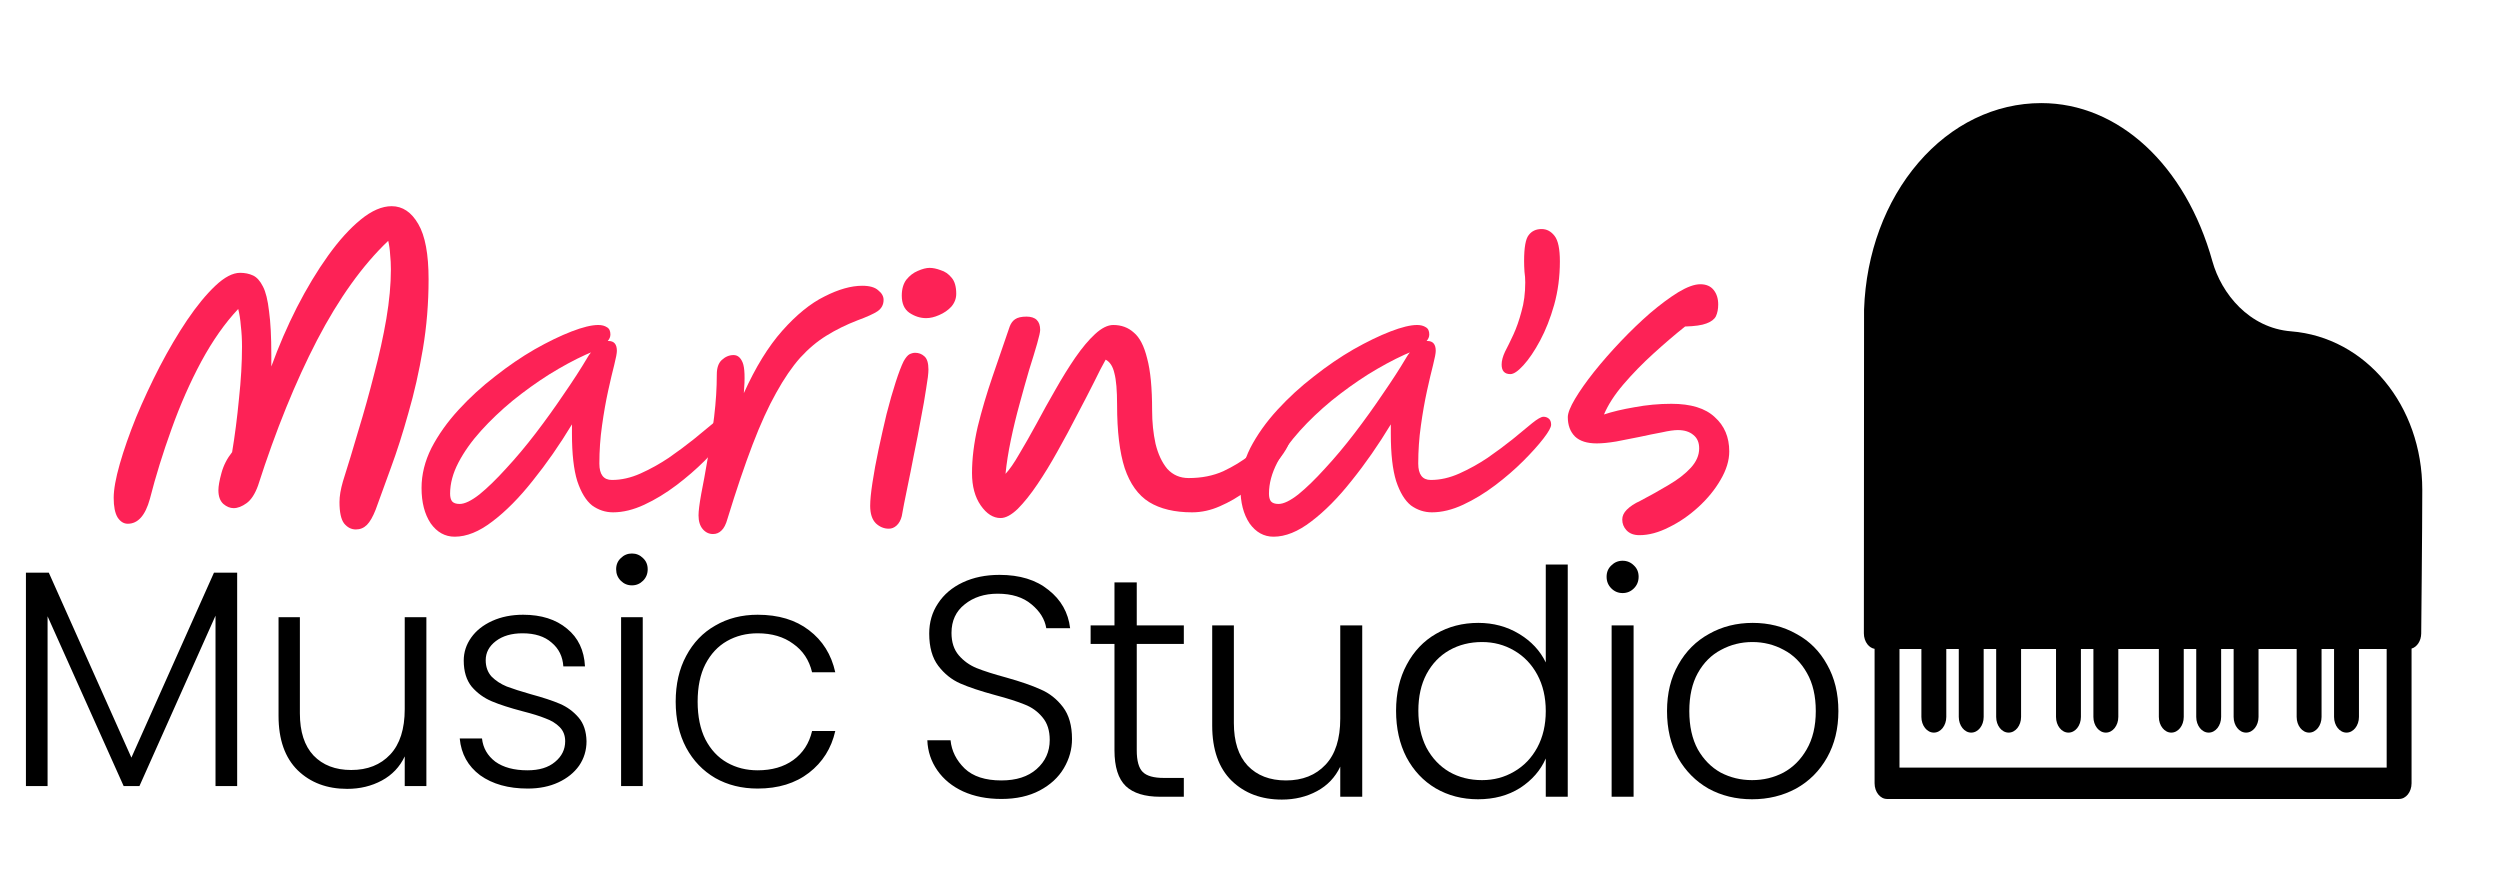 <svg width="194" height="69" viewBox="0 0 194 69" fill="none" xmlns="http://www.w3.org/2000/svg">
<path d="M18.404 44.44V61H16.724V47.776L10.82 61H9.596L3.692 47.824V61H2.012V44.44H3.788L10.196 58.792L16.604 44.44H18.404ZM33.087 47.896V61H31.407V58.696C31.023 59.512 30.431 60.136 29.631 60.568C28.831 61 27.935 61.216 26.943 61.216C25.375 61.216 24.095 60.736 23.103 59.776C22.111 58.8 21.615 57.392 21.615 55.552V47.896H23.271V55.36C23.271 56.784 23.623 57.872 24.327 58.624C25.047 59.376 26.023 59.752 27.255 59.752C28.519 59.752 29.527 59.352 30.279 58.552C31.031 57.752 31.407 56.576 31.407 55.024V47.896H33.087ZM40.955 61.192C39.45 61.192 38.218 60.848 37.258 60.16C36.315 59.456 35.786 58.504 35.675 57.304H37.403C37.483 58.04 37.827 58.64 38.434 59.104C39.059 59.552 39.891 59.776 40.931 59.776C41.843 59.776 42.554 59.56 43.066 59.128C43.594 58.696 43.858 58.16 43.858 57.52C43.858 57.072 43.715 56.704 43.426 56.416C43.139 56.128 42.77 55.904 42.322 55.744C41.891 55.568 41.298 55.384 40.547 55.192C39.571 54.936 38.779 54.68 38.17 54.424C37.562 54.168 37.042 53.792 36.611 53.296C36.194 52.784 35.986 52.104 35.986 51.256C35.986 50.616 36.178 50.024 36.562 49.48C36.947 48.936 37.49 48.504 38.194 48.184C38.898 47.864 39.699 47.704 40.594 47.704C42.002 47.704 43.139 48.064 44.002 48.784C44.867 49.488 45.331 50.464 45.395 51.712H43.715C43.666 50.944 43.362 50.328 42.803 49.864C42.258 49.384 41.507 49.144 40.547 49.144C39.699 49.144 39.011 49.344 38.483 49.744C37.955 50.144 37.691 50.64 37.691 51.232C37.691 51.744 37.843 52.168 38.147 52.504C38.467 52.824 38.858 53.08 39.322 53.272C39.786 53.448 40.41 53.648 41.194 53.872C42.139 54.128 42.891 54.376 43.45 54.616C44.011 54.856 44.49 55.208 44.891 55.672C45.291 56.136 45.498 56.752 45.514 57.52C45.514 58.224 45.322 58.856 44.938 59.416C44.554 59.96 44.019 60.392 43.331 60.712C42.642 61.032 41.85 61.192 40.955 61.192ZM49.037 45.424C48.701 45.424 48.413 45.304 48.173 45.064C47.933 44.824 47.813 44.528 47.813 44.176C47.813 43.824 47.933 43.536 48.173 43.312C48.413 43.072 48.701 42.952 49.037 42.952C49.373 42.952 49.661 43.072 49.901 43.312C50.141 43.536 50.261 43.824 50.261 44.176C50.261 44.528 50.141 44.824 49.901 45.064C49.661 45.304 49.373 45.424 49.037 45.424ZM49.877 47.896V61H48.197V47.896H49.877ZM52.433 54.448C52.433 53.088 52.705 51.904 53.249 50.896C53.793 49.872 54.545 49.088 55.505 48.544C56.465 47.984 57.561 47.704 58.793 47.704C60.409 47.704 61.737 48.104 62.777 48.904C63.833 49.704 64.513 50.792 64.817 52.168H63.017C62.793 51.224 62.305 50.488 61.553 49.96C60.817 49.416 59.897 49.144 58.793 49.144C57.913 49.144 57.121 49.344 56.417 49.744C55.713 50.144 55.153 50.744 54.737 51.544C54.337 52.328 54.137 53.296 54.137 54.448C54.137 55.6 54.337 56.576 54.737 57.376C55.153 58.176 55.713 58.776 56.417 59.176C57.121 59.576 57.913 59.776 58.793 59.776C59.897 59.776 60.817 59.512 61.553 58.984C62.305 58.44 62.793 57.688 63.017 56.728H64.817C64.513 58.072 63.833 59.152 62.777 59.968C61.721 60.784 60.393 61.192 58.793 61.192C57.561 61.192 56.465 60.92 55.505 60.376C54.545 59.816 53.793 59.032 53.249 58.024C52.705 57 52.433 55.808 52.433 54.448Z" fill="black"/>
<path d="M127.217 41.529C126.783 41.529 126.448 41.401 126.212 41.145C125.995 40.909 125.887 40.633 125.887 40.318C125.887 40.042 126.005 39.786 126.242 39.55C126.498 39.294 126.842 39.067 127.276 38.87C128.064 38.456 128.802 38.043 129.492 37.629C130.201 37.215 130.772 36.772 131.206 36.3C131.639 35.827 131.856 35.324 131.856 34.793C131.856 34.34 131.708 33.995 131.412 33.758C131.117 33.502 130.713 33.374 130.201 33.374C129.906 33.374 129.492 33.433 128.96 33.552C128.428 33.65 127.847 33.768 127.217 33.906C126.606 34.024 126.005 34.142 125.414 34.261C124.823 34.359 124.321 34.408 123.907 34.408C123.159 34.408 122.597 34.231 122.223 33.877C121.849 33.502 121.662 33 121.662 32.37C121.662 32.054 121.849 31.582 122.223 30.951C122.597 30.321 123.09 29.622 123.7 28.853C124.331 28.066 125.02 27.277 125.769 26.49C126.517 25.702 127.276 24.973 128.044 24.303C128.832 23.633 129.561 23.092 130.231 22.678C130.92 22.264 131.491 22.057 131.944 22.057C132.397 22.057 132.742 22.205 132.979 22.501C133.215 22.796 133.333 23.17 133.333 23.623C133.333 23.978 133.274 24.283 133.156 24.539C133.038 24.776 132.791 24.963 132.417 25.101C132.063 25.239 131.511 25.317 130.762 25.337C129.994 25.948 129.177 26.647 128.31 27.435C127.463 28.203 126.685 29.001 125.976 29.828C125.286 30.636 124.784 31.414 124.469 32.163C125.119 31.946 125.907 31.759 126.833 31.601C127.778 31.424 128.733 31.335 129.699 31.335C131.215 31.335 132.338 31.68 133.067 32.37C133.816 33.039 134.19 33.926 134.19 35.029C134.19 35.738 133.963 36.477 133.51 37.245C133.077 37.994 132.506 38.693 131.797 39.343C131.087 39.993 130.329 40.515 129.521 40.909C128.714 41.323 127.945 41.529 127.217 41.529Z" fill="#FD2256"/>
<path d="M117.206 29.031C116.753 29.031 116.527 28.785 116.527 28.292C116.527 27.997 116.615 27.662 116.793 27.287C116.99 26.913 117.206 26.47 117.443 25.958C117.679 25.446 117.886 24.855 118.063 24.185C118.26 23.515 118.359 22.757 118.359 21.91C118.359 21.634 118.339 21.358 118.299 21.082C118.28 20.787 118.27 20.511 118.27 20.255C118.27 19.211 118.388 18.541 118.625 18.246C118.861 17.93 119.196 17.773 119.629 17.773C120.023 17.773 120.358 17.95 120.634 18.305C120.91 18.659 121.047 19.319 121.047 20.285C121.047 21.466 120.9 22.589 120.604 23.653C120.309 24.697 119.944 25.623 119.511 26.43C119.078 27.238 118.644 27.878 118.211 28.351C117.797 28.804 117.462 29.031 117.206 29.031Z" fill="#FD2256"/>
<path d="M98.826 41.648C98.078 41.648 97.457 41.303 96.965 40.614C96.492 39.904 96.256 38.988 96.256 37.865C96.256 36.822 96.512 35.787 97.024 34.763C97.556 33.739 98.255 32.754 99.122 31.808C99.989 30.863 100.934 29.996 101.959 29.208C102.983 28.4 104.007 27.701 105.032 27.11C106.076 26.519 107.031 26.056 107.898 25.721C108.765 25.386 109.454 25.219 109.966 25.219C110.242 25.219 110.468 25.278 110.646 25.396C110.823 25.495 110.912 25.682 110.912 25.958C110.912 26.135 110.843 26.302 110.705 26.46C110.725 26.46 110.744 26.46 110.764 26.46C111.197 26.46 111.414 26.716 111.414 27.228C111.414 27.405 111.345 27.77 111.207 28.322C111.069 28.853 110.912 29.523 110.734 30.331C110.557 31.138 110.4 32.035 110.262 33.02C110.124 33.985 110.055 34.97 110.055 35.974C110.055 36.822 110.38 37.245 111.03 37.245C111.759 37.245 112.497 37.078 113.246 36.743C113.995 36.408 114.723 36.004 115.433 35.531C116.142 35.039 116.792 34.556 117.383 34.083C117.974 33.591 118.476 33.177 118.89 32.842C119.303 32.508 119.599 32.34 119.776 32.34C119.934 32.34 120.072 32.389 120.19 32.488C120.308 32.586 120.367 32.744 120.367 32.961C120.367 33.158 120.17 33.512 119.776 34.024C119.382 34.536 118.86 35.118 118.21 35.768C117.56 36.418 116.831 37.048 116.023 37.659C115.216 38.269 114.388 38.772 113.541 39.166C112.694 39.56 111.887 39.757 111.119 39.757C110.528 39.757 109.986 39.579 109.493 39.225C109.021 38.85 108.636 38.22 108.341 37.334C108.065 36.447 107.927 35.226 107.927 33.67V32.931C106.962 34.527 105.948 35.984 104.884 37.304C103.84 38.624 102.796 39.678 101.752 40.466C100.727 41.254 99.752 41.648 98.826 41.648ZM109.405 27.346C109.306 27.386 109.168 27.445 108.991 27.524C108.085 27.937 107.139 28.45 106.154 29.06C105.189 29.671 104.244 30.351 103.318 31.099C102.412 31.848 101.594 32.626 100.865 33.433C100.136 34.241 99.555 35.059 99.122 35.886C98.689 36.713 98.472 37.521 98.472 38.309C98.472 38.565 98.521 38.762 98.62 38.9C98.738 39.038 98.935 39.107 99.211 39.107C99.605 39.107 100.117 38.86 100.747 38.368C101.378 37.856 102.067 37.186 102.816 36.359C103.584 35.531 104.352 34.615 105.12 33.611C105.889 32.606 106.617 31.591 107.307 30.567C108.016 29.543 108.627 28.597 109.139 27.731C109.218 27.593 109.306 27.465 109.405 27.346Z" fill="#FD2256"/>
<path d="M77.644 40.2C77.073 40.2 76.561 39.875 76.108 39.225C75.655 38.575 75.428 37.737 75.428 36.713C75.428 35.59 75.576 34.389 75.871 33.108C76.187 31.828 76.571 30.528 77.024 29.208C77.477 27.868 77.92 26.578 78.353 25.337C78.452 25.081 78.59 24.894 78.767 24.776C78.964 24.638 79.26 24.569 79.654 24.569C80.363 24.569 80.717 24.914 80.717 25.603C80.717 25.761 80.638 26.115 80.481 26.667C80.323 27.218 80.117 27.898 79.86 28.706C79.624 29.513 79.378 30.39 79.122 31.335C78.866 32.261 78.639 33.197 78.442 34.142C78.245 35.088 78.107 35.965 78.028 36.772C78.344 36.437 78.698 35.925 79.092 35.236C79.506 34.546 79.949 33.768 80.422 32.901C80.895 32.015 81.387 31.128 81.899 30.242C82.411 29.336 82.924 28.509 83.436 27.76C83.968 26.992 84.48 26.381 84.972 25.928C85.484 25.455 85.957 25.219 86.391 25.219C87.021 25.219 87.553 25.416 87.986 25.81C88.439 26.184 88.784 26.854 89.02 27.819C89.276 28.765 89.404 30.104 89.404 31.838C89.404 32.764 89.493 33.63 89.67 34.438C89.867 35.245 90.173 35.896 90.586 36.388C91.02 36.861 91.571 37.097 92.241 37.097C93.246 37.097 94.142 36.92 94.93 36.565C95.718 36.191 96.397 35.777 96.969 35.324C97.56 34.852 98.052 34.438 98.446 34.083C98.84 33.709 99.145 33.522 99.362 33.522C99.815 33.522 100.042 33.758 100.042 34.231C100.042 34.428 99.894 34.743 99.599 35.177C99.323 35.59 98.929 36.063 98.417 36.595C97.924 37.107 97.353 37.609 96.703 38.102C96.072 38.575 95.393 38.969 94.664 39.284C93.955 39.599 93.236 39.757 92.507 39.757C91.148 39.757 90.035 39.491 89.168 38.959C88.321 38.427 87.691 37.55 87.277 36.329C86.883 35.108 86.686 33.473 86.686 31.424C86.686 30.301 86.617 29.484 86.479 28.971C86.361 28.44 86.135 28.085 85.8 27.908C85.563 28.321 85.258 28.912 84.884 29.681C84.509 30.429 84.076 31.266 83.584 32.192C83.111 33.118 82.608 34.054 82.076 34.999C81.564 35.925 81.042 36.782 80.51 37.57C79.979 38.358 79.466 38.998 78.974 39.491C78.481 39.963 78.038 40.2 77.644 40.2Z" fill="#FD2256"/>
<path d="M68.974 41.027C68.6 41.027 68.265 40.889 67.969 40.614C67.674 40.318 67.526 39.865 67.526 39.254C67.526 38.821 67.585 38.22 67.703 37.452C67.821 36.664 67.979 35.807 68.176 34.881C68.373 33.955 68.58 33.039 68.796 32.133C69.033 31.207 69.269 30.38 69.506 29.651C69.742 28.922 69.949 28.381 70.126 28.026C70.284 27.75 70.431 27.573 70.569 27.494C70.727 27.416 70.875 27.376 71.013 27.376C71.288 27.376 71.525 27.465 71.722 27.642C71.938 27.819 72.047 28.164 72.047 28.676C72.047 28.972 71.988 29.464 71.869 30.154C71.771 30.823 71.633 31.611 71.456 32.517C71.298 33.404 71.121 34.32 70.924 35.265C70.747 36.191 70.569 37.078 70.392 37.925C70.215 38.772 70.077 39.481 69.978 40.052C69.9 40.367 69.762 40.614 69.565 40.791C69.387 40.949 69.19 41.027 68.974 41.027ZM71.869 24.687C71.416 24.687 70.983 24.549 70.569 24.273C70.175 23.998 69.978 23.555 69.978 22.944C69.978 22.432 70.097 22.018 70.333 21.703C70.589 21.388 70.885 21.161 71.219 21.023C71.574 20.866 71.879 20.787 72.135 20.787C72.391 20.787 72.677 20.846 72.992 20.964C73.327 21.063 73.613 21.26 73.849 21.555C74.085 21.831 74.204 22.245 74.204 22.796C74.204 23.17 74.076 23.505 73.82 23.801C73.564 24.076 73.248 24.293 72.874 24.451C72.519 24.608 72.185 24.687 71.869 24.687Z" fill="#FD2256"/>
<path d="M55.329 41.441C55.014 41.441 54.748 41.313 54.531 41.057C54.314 40.801 54.206 40.446 54.206 39.993C54.206 39.658 54.275 39.106 54.413 38.338C54.571 37.55 54.738 36.634 54.915 35.59C55.112 34.546 55.28 33.463 55.417 32.34C55.555 31.198 55.624 30.104 55.624 29.06C55.624 28.548 55.752 28.174 56.008 27.937C56.284 27.681 56.59 27.553 56.925 27.553C57.24 27.553 57.476 27.75 57.634 28.144C57.791 28.538 57.821 29.326 57.722 30.508C58.628 28.499 59.623 26.884 60.707 25.662C61.81 24.421 62.903 23.535 63.986 23.003C65.07 22.451 66.045 22.175 66.912 22.175C67.483 22.175 67.897 22.294 68.153 22.53C68.428 22.747 68.566 22.993 68.566 23.269C68.566 23.643 68.409 23.939 68.094 24.155C67.798 24.352 67.276 24.589 66.528 24.864C65.661 25.199 64.863 25.593 64.134 26.046C63.425 26.48 62.745 27.051 62.095 27.76C61.465 28.469 60.844 29.375 60.234 30.479C59.623 31.562 59.013 32.901 58.402 34.497C57.791 36.093 57.141 38.013 56.452 40.259C56.334 40.692 56.176 40.998 55.979 41.175C55.802 41.352 55.585 41.441 55.329 41.441Z" fill="#FD2256"/>
<path d="M35.283 41.648C34.535 41.648 33.914 41.303 33.422 40.614C32.949 39.904 32.712 38.988 32.712 37.865C32.712 36.822 32.968 35.787 33.481 34.763C34.013 33.739 34.712 32.754 35.579 31.808C36.445 30.863 37.391 29.996 38.415 29.208C39.44 28.4 40.464 27.701 41.488 27.11C42.532 26.519 43.488 26.056 44.354 25.721C45.221 25.386 45.91 25.219 46.423 25.219C46.699 25.219 46.925 25.278 47.102 25.396C47.28 25.495 47.368 25.682 47.368 25.958C47.368 26.135 47.299 26.302 47.161 26.46C47.181 26.46 47.201 26.46 47.221 26.46C47.654 26.46 47.87 26.716 47.87 27.228C47.87 27.405 47.802 27.77 47.664 28.322C47.526 28.853 47.368 29.523 47.191 30.331C47.014 31.138 46.856 32.035 46.718 33.02C46.58 33.985 46.511 34.97 46.511 35.974C46.511 36.822 46.836 37.245 47.486 37.245C48.215 37.245 48.954 37.078 49.703 36.743C50.451 36.408 51.18 36.004 51.889 35.531C52.598 35.039 53.248 34.556 53.839 34.083C54.43 33.591 54.932 33.177 55.346 32.842C55.76 32.508 56.055 32.34 56.233 32.34C56.39 32.34 56.528 32.389 56.646 32.488C56.764 32.586 56.824 32.744 56.824 32.961C56.824 33.158 56.627 33.512 56.233 34.024C55.839 34.536 55.317 35.118 54.667 35.768C54.017 36.418 53.288 37.048 52.48 37.659C51.672 38.269 50.845 38.772 49.998 39.166C49.151 39.56 48.343 39.757 47.575 39.757C46.984 39.757 46.442 39.579 45.95 39.225C45.477 38.85 45.093 38.22 44.797 37.334C44.522 36.447 44.384 35.226 44.384 33.67V32.931C43.419 34.527 42.404 35.984 41.34 37.304C40.296 38.624 39.252 39.678 38.208 40.466C37.184 41.254 36.209 41.648 35.283 41.648ZM45.861 27.346C45.763 27.386 45.625 27.445 45.448 27.524C44.541 27.937 43.596 28.45 42.611 29.06C41.646 29.671 40.7 30.351 39.774 31.099C38.868 31.848 38.051 32.626 37.322 33.433C36.593 34.241 36.012 35.059 35.579 35.886C35.145 36.713 34.928 37.521 34.928 38.309C34.928 38.565 34.978 38.762 35.076 38.9C35.194 39.038 35.391 39.107 35.667 39.107C36.061 39.107 36.573 38.86 37.204 38.368C37.834 37.856 38.523 37.186 39.272 36.359C40.04 35.531 40.809 34.615 41.577 33.611C42.345 32.606 43.074 31.591 43.763 30.567C44.472 29.543 45.083 28.597 45.595 27.731C45.674 27.593 45.763 27.465 45.861 27.346Z" fill="#FD2256"/>
<path d="M27.615 41.086C27.26 41.086 26.955 40.929 26.699 40.614C26.462 40.298 26.344 39.747 26.344 38.959C26.344 38.506 26.433 37.974 26.61 37.363C27.004 36.122 27.408 34.792 27.822 33.374C28.255 31.956 28.659 30.508 29.033 29.031C29.427 27.553 29.742 26.125 29.979 24.746C30.215 23.348 30.333 22.067 30.333 20.905C30.333 20.511 30.314 20.127 30.274 19.753C30.254 19.378 30.205 19.024 30.126 18.689C28.137 20.58 26.295 23.151 24.601 26.401C22.927 29.631 21.4 33.394 20.021 37.688C19.785 38.338 19.489 38.791 19.134 39.047C18.78 39.303 18.445 39.432 18.13 39.432C17.854 39.432 17.588 39.323 17.332 39.106C17.076 38.87 16.948 38.516 16.948 38.043C16.948 37.728 17.027 37.284 17.184 36.713C17.342 36.122 17.618 35.581 18.012 35.088C18.228 33.788 18.406 32.409 18.544 30.951C18.701 29.494 18.78 28.144 18.78 26.903C18.78 26.332 18.75 25.8 18.691 25.308C18.652 24.796 18.583 24.352 18.485 23.978C17.46 25.061 16.505 26.421 15.618 28.056C14.752 29.671 13.983 31.414 13.314 33.286C12.644 35.137 12.082 36.95 11.629 38.722C11.275 40.003 10.704 40.643 9.916 40.643C9.6 40.643 9.334 40.476 9.118 40.141C8.921 39.806 8.822 39.303 8.822 38.634C8.822 37.984 8.98 37.107 9.295 36.004C9.61 34.901 10.034 33.689 10.566 32.37C11.117 31.05 11.728 29.74 12.398 28.44C13.087 27.12 13.796 25.918 14.525 24.835C15.274 23.732 16.002 22.845 16.712 22.175C17.421 21.506 18.061 21.171 18.632 21.171C19.006 21.171 19.341 21.24 19.637 21.378C19.932 21.516 20.188 21.801 20.405 22.235C20.622 22.648 20.779 23.288 20.878 24.155C20.996 25.002 21.055 26.135 21.055 27.553C21.055 27.809 21.055 28.105 21.055 28.44C21.626 26.864 22.286 25.337 23.035 23.86C23.803 22.363 24.611 21.023 25.458 19.841C26.305 18.659 27.152 17.724 27.999 17.034C28.846 16.345 29.644 16 30.392 16C31.239 16 31.929 16.463 32.461 17.389C32.992 18.295 33.258 19.723 33.258 21.673C33.258 23.525 33.111 25.327 32.815 27.081C32.52 28.834 32.145 30.488 31.692 32.045C31.259 33.601 30.806 35.019 30.333 36.3C29.88 37.56 29.486 38.644 29.151 39.55C28.935 40.101 28.708 40.495 28.472 40.732C28.235 40.968 27.95 41.086 27.615 41.086Z" fill="#FD2256"/>
<path d="M135.961 62.023C134.711 62.023 133.583 61.747 132.576 61.195C131.585 60.627 130.798 59.832 130.213 58.809C129.645 57.77 129.361 56.56 129.361 55.18C129.361 53.8 129.653 52.598 130.238 51.575C130.822 50.536 131.618 49.741 132.625 49.189C133.631 48.62 134.76 48.336 136.01 48.336C137.26 48.336 138.389 48.62 139.395 49.189C140.418 49.741 141.214 50.536 141.782 51.575C142.366 52.598 142.659 53.8 142.659 55.18C142.659 56.544 142.366 57.745 141.782 58.784C141.197 59.823 140.394 60.627 139.371 61.195C138.348 61.747 137.211 62.023 135.961 62.023ZM135.961 60.538C136.838 60.538 137.65 60.343 138.397 59.953C139.144 59.547 139.744 58.947 140.199 58.151C140.67 57.339 140.905 56.349 140.905 55.18C140.905 54.011 140.678 53.029 140.223 52.233C139.769 51.421 139.168 50.82 138.421 50.431C137.674 50.025 136.862 49.822 135.986 49.822C135.109 49.822 134.297 50.025 133.55 50.431C132.803 50.82 132.202 51.421 131.748 52.233C131.309 53.029 131.09 54.011 131.09 55.18C131.09 56.349 131.309 57.339 131.748 58.151C132.202 58.947 132.795 59.547 133.526 59.953C134.273 60.343 135.084 60.538 135.961 60.538Z" fill="black"/>
<path d="M125.914 46.022C125.573 46.022 125.281 45.901 125.038 45.657C124.794 45.414 124.672 45.113 124.672 44.756C124.672 44.399 124.794 44.106 125.038 43.879C125.281 43.636 125.573 43.514 125.914 43.514C126.255 43.514 126.548 43.636 126.791 43.879C127.035 44.106 127.157 44.399 127.157 44.756C127.157 45.113 127.035 45.414 126.791 45.657C126.548 45.901 126.255 46.022 125.914 46.022ZM126.767 48.531V61.829H125.062V48.531H126.767Z" fill="black"/>
<path d="M108.335 55.155C108.335 53.791 108.611 52.598 109.163 51.575C109.715 50.536 110.47 49.741 111.428 49.188C112.402 48.62 113.498 48.336 114.716 48.336C115.885 48.336 116.94 48.62 117.882 49.188C118.824 49.757 119.514 50.495 119.952 51.405V43.806H121.657V61.829H119.952V58.857C119.546 59.783 118.881 60.546 117.955 61.147C117.03 61.731 115.942 62.023 114.692 62.023C113.474 62.023 112.378 61.739 111.404 61.171C110.446 60.603 109.691 59.799 109.139 58.76C108.603 57.721 108.335 56.519 108.335 55.155ZM119.952 55.18C119.952 54.108 119.733 53.166 119.295 52.355C118.856 51.543 118.255 50.918 117.492 50.479C116.745 50.041 115.917 49.822 115.008 49.822C114.066 49.822 113.222 50.033 112.475 50.455C111.728 50.877 111.136 51.494 110.697 52.306C110.275 53.102 110.064 54.051 110.064 55.155C110.064 56.243 110.275 57.201 110.697 58.029C111.136 58.841 111.728 59.466 112.475 59.904C113.222 60.327 114.066 60.538 115.008 60.538C115.917 60.538 116.745 60.319 117.492 59.88C118.255 59.442 118.856 58.817 119.295 58.005C119.733 57.193 119.952 56.251 119.952 55.18Z" fill="black"/>
<path d="M105.709 48.531V61.829H104.004V59.491C103.614 60.319 103.014 60.952 102.202 61.39C101.39 61.829 100.481 62.048 99.474 62.048C97.883 62.048 96.584 61.561 95.577 60.587C94.571 59.596 94.067 58.167 94.067 56.3V48.531H95.748V56.105C95.748 57.55 96.105 58.654 96.82 59.417C97.55 60.181 98.54 60.562 99.791 60.562C101.073 60.562 102.096 60.156 102.859 59.344C103.623 58.533 104.004 57.339 104.004 55.764V48.531H105.709Z" fill="black"/>
<path d="M88.212 49.968V58.224C88.212 59.036 88.366 59.596 88.675 59.904C88.983 60.213 89.527 60.367 90.306 60.367H91.865V61.828H90.038C88.837 61.828 87.944 61.553 87.359 61.001C86.775 60.432 86.483 59.507 86.483 58.224V49.968H84.632V48.531H86.483V45.194H88.212V48.531H91.865V49.968H88.212Z" fill="black"/>
<path d="M77.709 61.999C76.588 61.999 75.598 61.804 74.737 61.414C73.893 61.025 73.227 60.481 72.74 59.783C72.253 59.085 71.993 58.305 71.961 57.445H73.763C73.844 58.273 74.21 59.003 74.859 59.637C75.509 60.254 76.458 60.562 77.709 60.562C78.861 60.562 79.771 60.27 80.436 59.685C81.118 59.085 81.459 58.33 81.459 57.42C81.459 56.69 81.272 56.105 80.899 55.667C80.526 55.212 80.063 54.879 79.511 54.668C78.959 54.441 78.196 54.197 77.222 53.938C76.085 53.629 75.184 53.329 74.518 53.037C73.853 52.744 73.284 52.29 72.813 51.673C72.343 51.056 72.107 50.219 72.107 49.164C72.107 48.287 72.334 47.508 72.789 46.826C73.244 46.128 73.885 45.584 74.713 45.194C75.541 44.805 76.491 44.61 77.562 44.61C79.137 44.61 80.404 44.999 81.362 45.779C82.336 46.542 82.896 47.532 83.042 48.75H81.191C81.078 48.052 80.696 47.435 80.047 46.899C79.397 46.347 78.52 46.071 77.416 46.071C76.394 46.071 75.541 46.347 74.859 46.899C74.177 47.435 73.836 48.174 73.836 49.115C73.836 49.83 74.023 50.406 74.396 50.845C74.77 51.283 75.233 51.616 75.785 51.843C76.353 52.071 77.116 52.314 78.074 52.574C79.178 52.882 80.071 53.191 80.753 53.499C81.435 53.791 82.011 54.246 82.482 54.863C82.953 55.48 83.188 56.308 83.188 57.347C83.188 58.143 82.977 58.898 82.555 59.612C82.133 60.327 81.508 60.903 80.68 61.342C79.852 61.78 78.861 61.999 77.709 61.999Z" fill="black"/>
<path d="M177.785 25.711C174.542 25.452 172.383 22.794 171.682 20.275C169.609 12.818 164.399 8 158.407 8C154.818 8 151.428 9.644 148.864 12.63C146.3 15.615 144.805 19.654 144.652 24.004C144.652 24.022 144.651 24.039 144.651 24.057L144.636 49.145C144.636 49.468 144.737 49.778 144.919 50.006C145.068 50.194 145.261 50.313 145.468 50.35V60.783C145.468 61.455 145.9 62 146.434 62H186.171C186.705 62 187.137 61.455 187.137 60.783V50.33C187.562 50.207 187.88 49.733 187.886 49.161C187.887 49.081 187.969 40.955 187.969 38.016C187.969 31.464 183.591 26.174 177.785 25.711ZM146.584 24.085C146.718 20.39 144.954 51.041 147.136 48.5C149.845 47.93 156.748 47.93 159.85 47.93C165.008 47.93 163.415 49.145 171.394 48.5C172.306 51.777 171.759 48.171 175.886 48.5C180.66 48.881 177.553 48.5 183.803 47.929C189.219 49.161 185.989 45.546 185.966 47.929L146.569 47.93L146.584 24.085ZM185.206 59.567H147.4V50.363H149.1V55.634C149.1 56.306 149.533 56.851 150.066 56.851C150.6 56.851 151.032 56.306 151.032 55.634V50.363H152.001V55.634C152.001 56.306 152.434 56.851 152.967 56.851C153.501 56.851 153.933 56.306 153.933 55.634V50.363H154.903V55.634C154.903 56.306 155.335 56.851 155.869 56.851C156.402 56.851 156.835 56.306 156.835 55.634V50.363H159.547V55.634C159.547 56.306 159.98 56.851 160.513 56.851C161.047 56.851 161.479 56.306 161.479 55.634V50.363H162.448V55.634C162.448 56.306 162.881 56.851 163.415 56.851C163.948 56.851 164.381 56.306 164.381 55.634V50.363H167.527V55.634C167.527 56.306 167.96 56.851 168.493 56.851C169.027 56.851 169.459 56.306 169.459 55.634V50.363H170.428V55.634C170.428 56.306 170.861 56.851 171.394 56.851C171.928 56.851 172.36 56.306 172.36 55.634V50.363H173.33V55.634C173.33 56.306 173.762 56.851 174.296 56.851C174.829 56.851 175.262 56.306 175.262 55.634V50.363H178.221V55.634C178.221 56.306 178.654 56.851 179.187 56.851C179.721 56.851 180.153 56.306 180.153 55.634V50.363H181.123V55.634C181.123 56.306 181.555 56.851 182.089 56.851C182.622 56.851 183.055 56.306 183.055 55.634V50.363H185.205L185.206 59.567Z" fill="black"/>
</svg>
